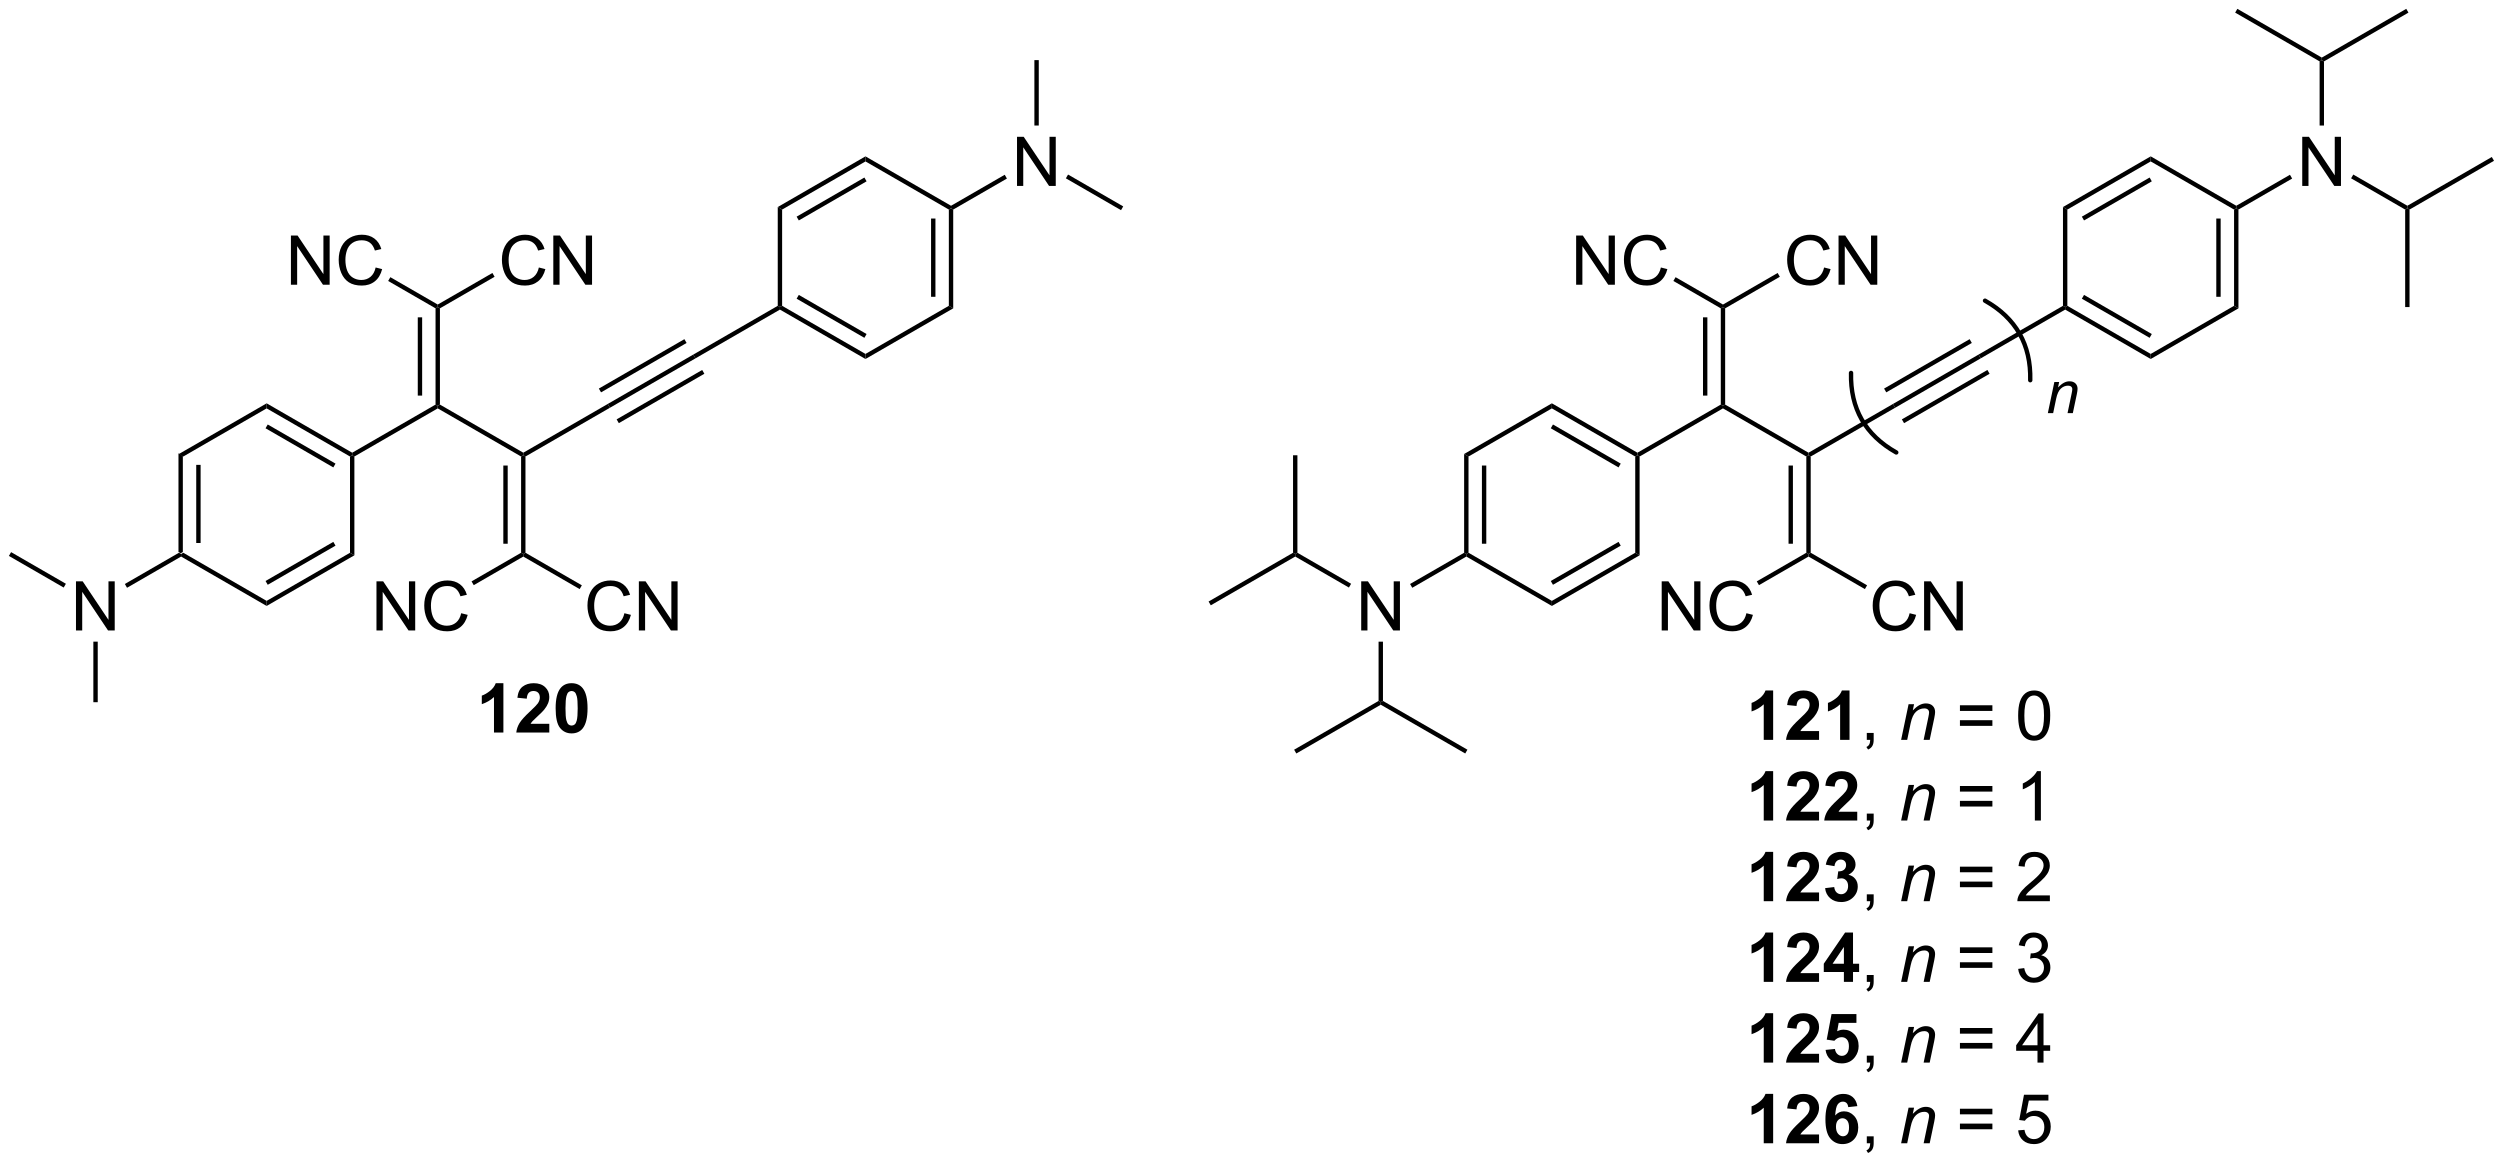 <?xml version="1.0" encoding="UTF-8"?>
<!DOCTYPE svg PUBLIC '-//W3C//DTD SVG 1.0//EN'
          'http://www.w3.org/TR/2001/REC-SVG-20010904/DTD/svg10.dtd'>
<svg stroke-dasharray="none" shape-rendering="auto" xmlns="http://www.w3.org/2000/svg" font-family="'Dialog'" text-rendering="auto" width="90" fill-opacity="1" color-interpolation="auto" color-rendering="auto" preserveAspectRatio="xMidYMid meet" font-size="12px" viewBox="0 0 90 42" fill="black" xmlns:xlink="http://www.w3.org/1999/xlink" stroke="black" image-rendering="auto" stroke-miterlimit="10" stroke-linecap="square" stroke-linejoin="miter" font-style="normal" stroke-width="1" height="42" stroke-dashoffset="0" font-weight="normal" stroke-opacity="1"
><!--Generated by the Batik Graphics2D SVG Generator--><defs id="genericDefs"
  /><g
  ><defs id="defs1"
    ><clipPath clipPathUnits="userSpaceOnUse" id="clipPath1"
      ><path d="M0.633 0.633 L300.439 0.633 L300.439 139.743 L0.633 139.743 L0.633 0.633 Z"
      /></clipPath
      ><clipPath clipPathUnits="userSpaceOnUse" id="clipPath2"
      ><path d="M88.829 79.969 L88.829 215.212 L380.299 215.212 L380.299 79.969 Z"
      /></clipPath
    ></defs
    ><g transform="scale(0.3,0.3) translate(-0.633,-0.633) matrix(1.029,0,0,1.029,-90.736,-81.623)"
    ><path d="M109.607 132.804 L110.117 133.098 L110.117 144.312 L109.862 144.46 L109.607 144.312 ZM111.678 134.147 L111.678 143.264 L112.189 143.264 L112.189 134.147 Z" stroke="none" clip-path="url(#clipPath2)"
    /></g
    ><g transform="matrix(0.309,0,0,0.309,-27.428,-24.693)"
    ><path d="M109.862 144.754 L109.862 144.46 L110.117 144.312 L119.829 149.919 L119.829 150.509 Z" stroke="none" clip-path="url(#clipPath2)"
    /></g
    ><g transform="matrix(0.309,0,0,0.309,-27.428,-24.693)"
    ><path d="M119.829 150.509 L119.829 149.919 L129.541 144.312 L130.051 144.607 ZM119.956 148.043 L127.852 143.485 L127.597 143.043 L119.701 147.601 Z" stroke="none" clip-path="url(#clipPath2)"
    /></g
    ><g transform="matrix(0.309,0,0,0.309,-27.428,-24.693)"
    ><path d="M130.051 144.607 L129.541 144.312 L129.541 133.098 L129.796 132.951 L130.051 133.098 Z" stroke="none" clip-path="url(#clipPath2)"
    /></g
    ><g transform="matrix(0.309,0,0,0.309,-27.428,-24.693)"
    ><path d="M129.796 132.656 L129.796 132.951 L129.541 133.098 L119.829 127.491 L119.829 126.902 ZM127.852 133.926 L119.956 129.368 L119.701 129.81 L127.597 134.368 Z" stroke="none" clip-path="url(#clipPath2)"
    /></g
    ><g transform="matrix(0.309,0,0,0.309,-27.428,-24.693)"
    ><path d="M119.829 126.902 L119.829 127.491 L110.117 133.098 L109.607 132.804 Z" stroke="none" clip-path="url(#clipPath2)"
    /></g
    ><g transform="matrix(0.309,0,0,0.309,-27.428,-24.693)"
    ><path d="M130.051 133.098 L129.796 132.951 L129.796 132.656 L139.507 127.049 L139.762 127.197 L139.762 127.491 Z" stroke="none" clip-path="url(#clipPath2)"
    /></g
    ><g transform="matrix(0.309,0,0,0.309,-27.428,-24.693)"
    ><path d="M139.762 127.491 L139.762 127.197 L140.018 127.049 L149.729 132.656 L149.729 132.951 L149.474 133.098 Z" stroke="none" clip-path="url(#clipPath2)"
    /></g
    ><g transform="matrix(0.309,0,0,0.309,-27.428,-24.693)"
    ><path d="M140.018 127.049 L139.762 127.197 L139.507 127.049 L139.507 115.835 L139.762 115.688 L140.018 115.835 ZM137.946 126.001 L137.946 116.884 L137.436 116.884 L137.436 126.001 Z" stroke="none" clip-path="url(#clipPath2)"
    /></g
    ><g transform="matrix(0.309,0,0,0.309,-27.428,-24.693)"
    ><path d="M149.984 133.098 L149.729 132.951 L149.729 132.656 L159.568 126.976 L159.823 127.418 Z" stroke="none" clip-path="url(#clipPath2)"
    /></g
    ><g transform="matrix(0.309,0,0,0.309,-27.428,-24.693)"
    ><path d="M149.474 133.098 L149.729 132.951 L149.984 133.098 L149.984 144.312 L149.729 144.46 L149.474 144.312 ZM147.403 134.147 L147.403 143.264 L147.913 143.264 L147.913 134.147 Z" stroke="none" clip-path="url(#clipPath2)"
    /></g
    ><g transform="matrix(0.309,0,0,0.309,-27.428,-24.693)"
    ><path d="M161.51 151.356 L162.268 151.546 Q162.031 152.481 161.411 152.974 Q160.792 153.463 159.898 153.463 Q158.971 153.463 158.391 153.085 Q157.812 152.708 157.508 151.994 Q157.206 151.278 157.206 150.458 Q157.206 149.562 157.547 148.898 Q157.891 148.231 158.521 147.885 Q159.151 147.539 159.909 147.539 Q160.768 147.539 161.354 147.976 Q161.94 148.414 162.172 149.208 L161.424 149.382 Q161.227 148.757 160.846 148.474 Q160.469 148.187 159.893 148.187 Q159.234 148.187 158.789 148.505 Q158.346 148.82 158.167 149.354 Q157.987 149.887 157.987 150.453 Q157.987 151.184 158.201 151.729 Q158.414 152.273 158.862 152.544 Q159.312 152.812 159.836 152.812 Q160.471 152.812 160.911 152.445 Q161.354 152.078 161.51 151.356 ZM163.194 153.364 L163.194 147.637 L163.973 147.637 L166.981 152.132 L166.981 147.637 L167.707 147.637 L167.707 153.364 L166.928 153.364 L163.921 148.864 L163.921 153.364 L163.194 153.364 Z" stroke="none" clip-path="url(#clipPath2)"
    /></g
    ><g transform="matrix(0.309,0,0,0.309,-27.428,-24.693)"
    ><path d="M149.729 144.754 L149.729 144.46 L149.984 144.312 L156.552 148.104 L156.297 148.546 Z" stroke="none" clip-path="url(#clipPath2)"
    /></g
    ><g transform="matrix(0.309,0,0,0.309,-27.428,-24.693)"
    ><path d="M132.624 153.364 L132.624 147.637 L133.402 147.637 L136.41 152.132 L136.41 147.637 L137.137 147.637 L137.137 153.364 L136.358 153.364 L133.35 148.864 L133.35 153.364 L132.624 153.364 ZM142.495 151.356 L143.253 151.546 Q143.016 152.481 142.396 152.974 Q141.776 153.463 140.883 153.463 Q139.956 153.463 139.375 153.085 Q138.797 152.708 138.492 151.994 Q138.19 151.278 138.19 150.458 Q138.19 149.562 138.531 148.898 Q138.875 148.231 139.505 147.885 Q140.136 147.539 140.893 147.539 Q141.753 147.539 142.339 147.976 Q142.925 148.414 143.156 149.208 L142.409 149.382 Q142.211 148.757 141.831 148.474 Q141.453 148.187 140.878 148.187 Q140.219 148.187 139.774 148.505 Q139.331 148.82 139.151 149.354 Q138.971 149.887 138.971 150.453 Q138.971 151.184 139.185 151.729 Q139.399 152.273 139.846 152.544 Q140.297 152.812 140.82 152.812 Q141.456 152.812 141.896 152.445 Q142.339 152.078 142.495 151.356 Z" stroke="none" clip-path="url(#clipPath2)"
    /></g
    ><g transform="matrix(0.309,0,0,0.309,-27.428,-24.693)"
    ><path d="M149.474 144.312 L149.729 144.46 L149.729 144.754 L143.957 148.087 L143.702 147.645 Z" stroke="none" clip-path="url(#clipPath2)"
    /></g
    ><g transform="matrix(0.309,0,0,0.309,-27.428,-24.693)"
    ><path d="M97.616 153.364 L97.616 147.637 L98.394 147.637 L101.402 152.132 L101.402 147.637 L102.129 147.637 L102.129 153.364 L101.35 153.364 L98.342 148.864 L98.342 153.364 L97.616 153.364 Z" stroke="none" clip-path="url(#clipPath2)"
    /></g
    ><g transform="matrix(0.309,0,0,0.309,-27.428,-24.693)"
    ><path d="M109.607 144.312 L109.862 144.46 L109.862 144.754 L103.563 148.391 L103.308 147.949 Z" stroke="none" clip-path="url(#clipPath2)"
    /></g
    ><g transform="matrix(0.309,0,0,0.309,-27.428,-24.693)"
    ><path d="M159.823 127.418 L159.568 126.976 L169.535 121.222 L169.79 121.663 ZM158.788 125.624 L168.755 119.869 L168.499 119.427 L158.533 125.182 ZM160.859 129.212 L170.826 123.457 L170.571 123.016 L160.604 128.77 Z" stroke="none" clip-path="url(#clipPath2)"
    /></g
    ><g transform="matrix(0.309,0,0,0.309,-27.428,-24.693)"
    ><path d="M169.79 121.663 L169.535 121.222 L179.375 115.541 L179.63 115.688 L179.63 115.983 Z" stroke="none" clip-path="url(#clipPath2)"
    /></g
    ><g transform="matrix(0.309,0,0,0.309,-27.428,-24.693)"
    ><path d="M179.63 115.983 L179.63 115.688 L179.885 115.541 L189.596 121.148 L189.596 121.737 ZM181.574 114.713 L189.469 119.271 L189.724 118.829 L181.829 114.271 Z" stroke="none" clip-path="url(#clipPath2)"
    /></g
    ><g transform="matrix(0.309,0,0,0.309,-27.428,-24.693)"
    ><path d="M189.596 121.737 L189.596 121.148 L199.308 115.541 L199.818 115.835 Z" stroke="none" clip-path="url(#clipPath2)"
    /></g
    ><g transform="matrix(0.309,0,0,0.309,-27.428,-24.693)"
    ><path d="M199.818 115.835 L199.308 115.541 L199.308 104.327 L199.563 104.179 L199.818 104.327 ZM197.747 114.492 L197.747 105.375 L197.237 105.375 L197.237 114.492 Z" stroke="none" clip-path="url(#clipPath2)"
    /></g
    ><g transform="matrix(0.309,0,0,0.309,-27.428,-24.693)"
    ><path d="M199.563 103.885 L199.563 104.179 L199.308 104.327 L189.596 98.72 L189.596 98.13 Z" stroke="none" clip-path="url(#clipPath2)"
    /></g
    ><g transform="matrix(0.309,0,0,0.309,-27.428,-24.693)"
    ><path d="M189.596 98.13 L189.596 98.72 L179.885 104.327 L179.375 104.032 ZM189.469 100.596 L181.574 105.154 L181.829 105.596 L189.724 101.038 Z" stroke="none" clip-path="url(#clipPath2)"
    /></g
    ><g transform="matrix(0.309,0,0,0.309,-27.428,-24.693)"
    ><path d="M179.375 104.032 L179.885 104.327 L179.885 115.541 L179.63 115.688 L179.375 115.541 Z" stroke="none" clip-path="url(#clipPath2)"
    /></g
    ><g transform="matrix(0.309,0,0,0.309,-27.428,-24.693)"
    ><path d="M207.251 101.575 L207.251 95.849 L208.029 95.849 L211.037 100.343 L211.037 95.849 L211.764 95.849 L211.764 101.575 L210.985 101.575 L207.977 97.075 L207.977 101.575 L207.251 101.575 Z" stroke="none" clip-path="url(#clipPath2)"
    /></g
    ><g transform="matrix(0.309,0,0,0.309,-27.428,-24.693)"
    ><path d="M199.818 104.327 L199.563 104.179 L199.563 103.885 L205.819 100.273 L206.074 100.715 Z" stroke="none" clip-path="url(#clipPath2)"
    /></g
    ><g transform="matrix(0.309,0,0,0.309,-27.428,-24.693)"
    ><path d="M212.943 100.69 L213.198 100.248 L219.624 103.959 L219.369 104.4 Z" stroke="none" clip-path="url(#clipPath2)"
    /></g
    ><g transform="matrix(0.309,0,0,0.309,-27.428,-24.693)"
    ><path d="M209.785 94.537 L209.275 94.537 L209.275 86.916 L209.785 86.916 Z" stroke="none" clip-path="url(#clipPath2)"
    /></g
    ><g transform="matrix(0.309,0,0,0.309,-27.428,-24.693)"
    ><path d="M96.44 147.924 L96.184 148.366 L89.801 144.681 L90.056 144.239 Z" stroke="none" clip-path="url(#clipPath2)"
    /></g
    ><g transform="matrix(0.309,0,0,0.309,-27.428,-24.693)"
    ><path d="M122.657 113.084 L122.657 107.357 L123.436 107.357 L126.443 111.852 L126.443 107.357 L127.17 107.357 L127.17 113.084 L126.391 113.084 L123.383 108.584 L123.383 113.084 L122.657 113.084 ZM132.528 111.076 L133.286 111.266 Q133.049 112.201 132.429 112.693 Q131.809 113.183 130.916 113.183 Q129.989 113.183 129.408 112.805 Q128.83 112.427 128.525 111.714 Q128.223 110.998 128.223 110.177 Q128.223 109.282 128.564 108.618 Q128.908 107.951 129.538 107.605 Q130.169 107.258 130.926 107.258 Q131.786 107.258 132.372 107.696 Q132.958 108.133 133.189 108.927 L132.442 109.102 Q132.244 108.477 131.864 108.193 Q131.486 107.907 130.911 107.907 Q130.252 107.907 129.807 108.224 Q129.364 108.539 129.184 109.073 Q129.005 109.607 129.005 110.172 Q129.005 110.904 129.218 111.448 Q129.432 111.993 129.88 112.263 Q130.33 112.532 130.853 112.532 Q131.489 112.532 131.929 112.164 Q132.372 111.797 132.528 111.076 Z" stroke="none" clip-path="url(#clipPath2)"
    /></g
    ><g transform="matrix(0.309,0,0,0.309,-27.428,-24.693)"
    ><path d="M139.762 115.394 L139.762 115.688 L139.507 115.835 L133.986 112.648 L134.241 112.206 Z" stroke="none" clip-path="url(#clipPath2)"
    /></g
    ><g transform="matrix(0.309,0,0,0.309,-27.428,-24.693)"
    ><path d="M151.544 111.076 L152.301 111.266 Q152.065 112.201 151.445 112.693 Q150.825 113.183 149.932 113.183 Q149.005 113.183 148.424 112.805 Q147.846 112.427 147.541 111.714 Q147.239 110.998 147.239 110.177 Q147.239 109.282 147.58 108.618 Q147.924 107.951 148.554 107.605 Q149.184 107.258 149.942 107.258 Q150.801 107.258 151.387 107.696 Q151.973 108.133 152.205 108.927 L151.458 109.102 Q151.26 108.477 150.88 108.193 Q150.502 107.907 149.926 107.907 Q149.268 107.907 148.822 108.224 Q148.38 108.539 148.2 109.073 Q148.02 109.607 148.02 110.172 Q148.02 110.904 148.234 111.448 Q148.447 111.993 148.895 112.263 Q149.346 112.532 149.869 112.532 Q150.505 112.532 150.945 112.164 Q151.387 111.797 151.544 111.076 ZM153.227 113.084 L153.227 107.357 L154.006 107.357 L157.014 111.852 L157.014 107.357 L157.74 107.357 L157.74 113.084 L156.962 113.084 L153.954 108.584 L153.954 113.084 L153.227 113.084 Z" stroke="none" clip-path="url(#clipPath2)"
    /></g
    ><g transform="matrix(0.309,0,0,0.309,-27.428,-24.693)"
    ><path d="M140.018 115.835 L139.762 115.688 L139.762 115.394 L146.132 111.716 L146.387 112.158 Z" stroke="none" clip-path="url(#clipPath2)"
    /></g
    ><g transform="matrix(0.309,0,0,0.309,-27.428,-24.693)"
    ><path d="M99.64 154.668 L100.15 154.668 L100.15 161.723 L99.64 161.723 Z" stroke="none" clip-path="url(#clipPath2)"
    /></g
    ><g transform="matrix(0.309,0,0,0.309,-27.428,-24.693)"
    ><path d="M259.342 132.804 L259.853 133.098 L259.853 144.312 L259.597 144.46 L259.342 144.312 ZM261.414 134.147 L261.414 143.264 L261.924 143.264 L261.924 134.147 Z" stroke="none" clip-path="url(#clipPath2)"
    /></g
    ><g transform="matrix(0.309,0,0,0.309,-27.428,-24.693)"
    ><path d="M259.597 144.754 L259.597 144.46 L259.853 144.312 L269.564 149.919 L269.564 150.509 Z" stroke="none" clip-path="url(#clipPath2)"
    /></g
    ><g transform="matrix(0.309,0,0,0.309,-27.428,-24.693)"
    ><path d="M269.564 150.509 L269.564 149.919 L279.276 144.312 L279.786 144.607 ZM269.692 148.043 L277.587 143.485 L277.332 143.043 L269.437 147.601 Z" stroke="none" clip-path="url(#clipPath2)"
    /></g
    ><g transform="matrix(0.309,0,0,0.309,-27.428,-24.693)"
    ><path d="M279.786 144.607 L279.276 144.312 L279.276 133.098 L279.531 132.951 L279.786 133.098 Z" stroke="none" clip-path="url(#clipPath2)"
    /></g
    ><g transform="matrix(0.309,0,0,0.309,-27.428,-24.693)"
    ><path d="M279.531 132.656 L279.531 132.951 L279.276 133.098 L269.564 127.491 L269.564 126.902 ZM277.587 133.926 L269.692 129.368 L269.437 129.81 L277.332 134.368 Z" stroke="none" clip-path="url(#clipPath2)"
    /></g
    ><g transform="matrix(0.309,0,0,0.309,-27.428,-24.693)"
    ><path d="M269.564 126.902 L269.564 127.491 L259.853 133.098 L259.342 132.804 Z" stroke="none" clip-path="url(#clipPath2)"
    /></g
    ><g transform="matrix(0.309,0,0,0.309,-27.428,-24.693)"
    ><path d="M279.786 133.098 L279.531 132.951 L279.531 132.656 L289.243 127.049 L289.498 127.197 L289.498 127.491 Z" stroke="none" clip-path="url(#clipPath2)"
    /></g
    ><g transform="matrix(0.309,0,0,0.309,-27.428,-24.693)"
    ><path d="M289.498 127.491 L289.498 127.197 L289.753 127.049 L299.465 132.656 L299.465 132.951 L299.209 133.098 Z" stroke="none" clip-path="url(#clipPath2)"
    /></g
    ><g transform="matrix(0.309,0,0,0.309,-27.428,-24.693)"
    ><path d="M289.753 127.049 L289.498 127.197 L289.243 127.049 L289.243 115.835 L289.498 115.688 L289.753 115.835 ZM287.681 126.001 L287.681 116.884 L287.171 116.884 L287.171 126.001 Z" stroke="none" clip-path="url(#clipPath2)"
    /></g
    ><g transform="matrix(0.309,0,0,0.309,-27.428,-24.693)"
    ><path d="M299.72 133.098 L299.465 132.951 L299.465 132.656 L309.304 126.976 L309.559 127.418 Z" stroke="none" clip-path="url(#clipPath2)"
    /></g
    ><g transform="matrix(0.309,0,0,0.309,-27.428,-24.693)"
    ><path d="M299.209 133.098 L299.465 132.951 L299.72 133.098 L299.72 144.312 L299.465 144.46 L299.209 144.312 ZM297.138 134.147 L297.138 143.264 L297.648 143.264 L297.648 134.147 Z" stroke="none" clip-path="url(#clipPath2)"
    /></g
    ><g transform="matrix(0.309,0,0,0.309,-27.428,-24.693)"
    ><path d="M311.246 151.356 L312.004 151.546 Q311.767 152.481 311.147 152.974 Q310.527 153.463 309.634 153.463 Q308.707 153.463 308.126 153.085 Q307.548 152.708 307.243 151.994 Q306.941 151.278 306.941 150.458 Q306.941 149.562 307.282 148.898 Q307.626 148.231 308.256 147.885 Q308.886 147.539 309.644 147.539 Q310.504 147.539 311.09 147.976 Q311.675 148.414 311.907 149.208 L311.16 149.382 Q310.962 148.757 310.582 148.474 Q310.204 148.187 309.629 148.187 Q308.97 148.187 308.524 148.505 Q308.082 148.82 307.902 149.354 Q307.722 149.887 307.722 150.453 Q307.722 151.184 307.936 151.729 Q308.149 152.273 308.597 152.544 Q309.048 152.812 309.571 152.812 Q310.207 152.812 310.647 152.445 Q311.09 152.078 311.246 151.356 ZM312.929 153.364 L312.929 147.637 L313.708 147.637 L316.716 152.132 L316.716 147.637 L317.442 147.637 L317.442 153.364 L316.664 153.364 L313.656 148.864 L313.656 153.364 L312.929 153.364 Z" stroke="none" clip-path="url(#clipPath2)"
    /></g
    ><g transform="matrix(0.309,0,0,0.309,-27.428,-24.693)"
    ><path d="M299.465 144.754 L299.465 144.46 L299.72 144.312 L306.288 148.104 L306.032 148.546 Z" stroke="none" clip-path="url(#clipPath2)"
    /></g
    ><g transform="matrix(0.309,0,0,0.309,-27.428,-24.693)"
    ><path d="M282.359 153.364 L282.359 147.637 L283.138 147.637 L286.146 152.132 L286.146 147.637 L286.872 147.637 L286.872 153.364 L286.094 153.364 L283.086 148.864 L283.086 153.364 L282.359 153.364 ZM292.23 151.356 L292.988 151.546 Q292.751 152.481 292.131 152.974 Q291.512 153.463 290.618 153.463 Q289.691 153.463 289.111 153.085 Q288.532 152.708 288.228 151.994 Q287.926 151.278 287.926 150.458 Q287.926 149.562 288.267 148.898 Q288.611 148.231 289.241 147.885 Q289.871 147.539 290.629 147.539 Q291.488 147.539 292.074 147.976 Q292.66 148.414 292.892 149.208 L292.144 149.382 Q291.946 148.757 291.566 148.474 Q291.189 148.187 290.613 148.187 Q289.954 148.187 289.509 148.505 Q289.066 148.82 288.887 149.354 Q288.707 149.887 288.707 150.453 Q288.707 151.184 288.92 151.729 Q289.134 152.273 289.582 152.544 Q290.032 152.812 290.556 152.812 Q291.191 152.812 291.631 152.445 Q292.074 152.078 292.23 151.356 Z" stroke="none" clip-path="url(#clipPath2)"
    /></g
    ><g transform="matrix(0.309,0,0,0.309,-27.428,-24.693)"
    ><path d="M299.209 144.312 L299.465 144.46 L299.465 144.754 L293.692 148.087 L293.437 147.645 Z" stroke="none" clip-path="url(#clipPath2)"
    /></g
    ><g transform="matrix(0.309,0,0,0.309,-27.428,-24.693)"
    ><path d="M247.351 153.364 L247.351 147.637 L248.13 147.637 L251.138 152.132 L251.138 147.637 L251.864 147.637 L251.864 153.364 L251.086 153.364 L248.078 148.864 L248.078 153.364 L247.351 153.364 Z" stroke="none" clip-path="url(#clipPath2)"
    /></g
    ><g transform="matrix(0.309,0,0,0.309,-27.428,-24.693)"
    ><path d="M259.342 144.312 L259.597 144.46 L259.597 144.754 L253.298 148.391 L253.043 147.949 Z" stroke="none" clip-path="url(#clipPath2)"
    /></g
    ><g transform="matrix(0.309,0,0,0.309,-27.428,-24.693)"
    ><path d="M309.559 127.418 L309.304 126.976 L319.271 121.222 L319.526 121.663 ZM308.523 125.624 L318.49 119.869 L318.235 119.427 L308.268 125.182 ZM310.595 129.212 L320.562 123.457 L320.306 123.016 L310.34 128.77 Z" stroke="none" clip-path="url(#clipPath2)"
    /></g
    ><g transform="matrix(0.309,0,0,0.309,-27.428,-24.693)"
    ><path d="M319.526 121.663 L319.271 121.222 L329.11 115.541 L329.365 115.688 L329.365 115.983 Z" stroke="none" clip-path="url(#clipPath2)"
    /></g
    ><g transform="matrix(0.309,0,0,0.309,-27.428,-24.693)"
    ><path d="M329.365 115.983 L329.365 115.688 L329.62 115.541 L339.332 121.148 L339.332 121.737 ZM331.309 114.713 L339.204 119.271 L339.459 118.829 L331.564 114.271 Z" stroke="none" clip-path="url(#clipPath2)"
    /></g
    ><g transform="matrix(0.309,0,0,0.309,-27.428,-24.693)"
    ><path d="M339.332 121.737 L339.332 121.148 L349.043 115.541 L349.554 115.835 Z" stroke="none" clip-path="url(#clipPath2)"
    /></g
    ><g transform="matrix(0.309,0,0,0.309,-27.428,-24.693)"
    ><path d="M349.554 115.835 L349.043 115.541 L349.043 104.327 L349.299 104.179 L349.554 104.327 ZM347.482 114.492 L347.482 105.375 L346.972 105.375 L346.972 114.492 Z" stroke="none" clip-path="url(#clipPath2)"
    /></g
    ><g transform="matrix(0.309,0,0,0.309,-27.428,-24.693)"
    ><path d="M349.299 103.885 L349.299 104.179 L349.043 104.327 L339.332 98.72 L339.332 98.13 Z" stroke="none" clip-path="url(#clipPath2)"
    /></g
    ><g transform="matrix(0.309,0,0,0.309,-27.428,-24.693)"
    ><path d="M339.332 98.13 L339.332 98.72 L329.62 104.327 L329.11 104.032 ZM339.204 100.596 L331.309 105.154 L331.564 105.596 L339.459 101.038 Z" stroke="none" clip-path="url(#clipPath2)"
    /></g
    ><g transform="matrix(0.309,0,0,0.309,-27.428,-24.693)"
    ><path d="M329.11 104.032 L329.62 104.327 L329.62 115.541 L329.365 115.688 L329.11 115.541 Z" stroke="none" clip-path="url(#clipPath2)"
    /></g
    ><g transform="matrix(0.309,0,0,0.309,-27.428,-24.693)"
    ><path d="M356.986 101.575 L356.986 95.849 L357.765 95.849 L360.773 100.343 L360.773 95.849 L361.499 95.849 L361.499 101.575 L360.721 101.575 L357.713 97.075 L357.713 101.575 L356.986 101.575 Z" stroke="none" clip-path="url(#clipPath2)"
    /></g
    ><g transform="matrix(0.309,0,0,0.309,-27.428,-24.693)"
    ><path d="M349.554 104.327 L349.299 104.179 L349.299 103.885 L355.555 100.273 L355.81 100.715 Z" stroke="none" clip-path="url(#clipPath2)"
    /></g
    ><g transform="matrix(0.309,0,0,0.309,-27.428,-24.693)"
    ><path d="M362.678 100.69 L362.933 100.248 L369.232 103.885 L369.232 104.179 L368.977 104.327 Z" stroke="none" clip-path="url(#clipPath2)"
    /></g
    ><g transform="matrix(0.309,0,0,0.309,-27.428,-24.693)"
    ><path d="M359.52 94.537 L359.01 94.537 L359.01 87.064 L359.265 86.916 L359.52 87.064 Z" stroke="none" clip-path="url(#clipPath2)"
    /></g
    ><g transform="matrix(0.309,0,0,0.309,-27.428,-24.693)"
    ><path d="M246.175 147.924 L245.92 148.366 L239.664 144.754 L239.664 144.46 L239.919 144.312 Z" stroke="none" clip-path="url(#clipPath2)"
    /></g
    ><g transform="matrix(0.309,0,0,0.309,-27.428,-24.693)"
    ><path d="M272.392 113.084 L272.392 107.357 L273.171 107.357 L276.179 111.852 L276.179 107.357 L276.905 107.357 L276.905 113.084 L276.127 113.084 L273.119 108.584 L273.119 113.084 L272.392 113.084 ZM282.264 111.076 L283.021 111.266 Q282.784 112.201 282.164 112.693 Q281.545 113.183 280.651 113.183 Q279.724 113.183 279.144 112.805 Q278.566 112.427 278.261 111.714 Q277.959 110.998 277.959 110.177 Q277.959 109.282 278.3 108.618 Q278.644 107.951 279.274 107.605 Q279.904 107.258 280.662 107.258 Q281.521 107.258 282.107 107.696 Q282.693 108.133 282.925 108.927 L282.178 109.102 Q281.98 108.477 281.599 108.193 Q281.222 107.907 280.646 107.907 Q279.987 107.907 279.542 108.224 Q279.099 108.539 278.92 109.073 Q278.74 109.607 278.74 110.172 Q278.74 110.904 278.954 111.448 Q279.167 111.993 279.615 112.263 Q280.066 112.532 280.589 112.532 Q281.224 112.532 281.664 112.164 Q282.107 111.797 282.264 111.076 Z" stroke="none" clip-path="url(#clipPath2)"
    /></g
    ><g transform="matrix(0.309,0,0,0.309,-27.428,-24.693)"
    ><path d="M289.498 115.394 L289.498 115.688 L289.243 115.835 L283.721 112.648 L283.977 112.206 Z" stroke="none" clip-path="url(#clipPath2)"
    /></g
    ><g transform="matrix(0.309,0,0,0.309,-27.428,-24.693)"
    ><path d="M301.279 111.076 L302.037 111.266 Q301.8 112.201 301.18 112.693 Q300.56 113.183 299.667 113.183 Q298.74 113.183 298.159 112.805 Q297.581 112.427 297.276 111.714 Q296.974 110.998 296.974 110.177 Q296.974 109.282 297.315 108.618 Q297.659 107.951 298.289 107.605 Q298.92 107.258 299.678 107.258 Q300.537 107.258 301.123 107.696 Q301.709 108.133 301.94 108.927 L301.193 109.102 Q300.995 108.477 300.615 108.193 Q300.237 107.907 299.662 107.907 Q299.003 107.907 298.558 108.224 Q298.115 108.539 297.935 109.073 Q297.756 109.607 297.756 110.172 Q297.756 110.904 297.969 111.448 Q298.183 111.993 298.631 112.263 Q299.081 112.532 299.605 112.532 Q300.24 112.532 300.68 112.164 Q301.123 111.797 301.279 111.076 ZM302.963 113.084 L302.963 107.357 L303.741 107.357 L306.749 111.852 L306.749 107.357 L307.476 107.357 L307.476 113.084 L306.697 113.084 L303.689 108.584 L303.689 113.084 L302.963 113.084 Z" stroke="none" clip-path="url(#clipPath2)"
    /></g
    ><g transform="matrix(0.309,0,0,0.309,-27.428,-24.693)"
    ><path d="M289.753 115.835 L289.498 115.688 L289.498 115.394 L295.868 111.716 L296.123 112.158 Z" stroke="none" clip-path="url(#clipPath2)"
    /></g
    ><g transform="matrix(0.309,0,0,0.309,-27.428,-24.693)"
    ><path d="M249.375 154.668 L249.886 154.668 L249.886 161.575 L249.631 161.723 L249.375 161.575 Z" stroke="none" clip-path="url(#clipPath2)"
    /></g
    ><g transform="matrix(0.309,0,0,0.309,-27.428,-24.693)"
    ><path d="M369.487 104.327 L369.232 104.179 L369.232 103.885 L379.071 98.204 L379.327 98.646 Z" stroke="none" clip-path="url(#clipPath2)"
    /></g
    ><g transform="matrix(0.309,0,0,0.309,-27.428,-24.693)"
    ><path d="M368.977 104.327 L369.232 104.179 L369.487 104.327 L369.487 115.688 L368.977 115.688 Z" stroke="none" clip-path="url(#clipPath2)"
    /></g
    ><g transform="matrix(0.309,0,0,0.309,-27.428,-24.693)"
    ><path d="M359.265 86.622 L359.265 86.916 L359.01 87.064 L349.171 81.383 L349.426 80.941 Z" stroke="none" clip-path="url(#clipPath2)"
    /></g
    ><g transform="matrix(0.309,0,0,0.309,-27.428,-24.693)"
    ><path d="M359.52 87.064 L359.265 86.916 L359.265 86.622 L369.105 80.941 L369.36 81.383 Z" stroke="none" clip-path="url(#clipPath2)"
    /></g
    ><g transform="matrix(0.309,0,0,0.309,-27.428,-24.693)"
    ><path d="M239.409 144.312 L239.664 144.46 L239.664 144.754 L229.825 150.435 L229.57 149.993 Z" stroke="none" clip-path="url(#clipPath2)"
    /></g
    ><g transform="matrix(0.309,0,0,0.309,-27.428,-24.693)"
    ><path d="M239.919 144.312 L239.664 144.46 L239.409 144.312 L239.409 132.951 L239.919 132.951 Z" stroke="none" clip-path="url(#clipPath2)"
    /></g
    ><g transform="matrix(0.309,0,0,0.309,-27.428,-24.693)"
    ><path d="M249.631 162.017 L249.631 161.723 L249.886 161.575 L259.725 167.256 L259.47 167.698 Z" stroke="none" clip-path="url(#clipPath2)"
    /></g
    ><g transform="matrix(0.309,0,0,0.309,-27.428,-24.693)"
    ><path d="M249.375 161.575 L249.631 161.723 L249.631 162.017 L239.791 167.698 L239.536 167.256 Z" stroke="none" clip-path="url(#clipPath2)"
    /></g
    ><g stroke-width="0.51" transform="matrix(0.309,0,0,0.309,-27.428,-24.693)" stroke-linejoin="round" stroke-linecap="round"
    ><path fill="none" d="M325.297 124.208 Q325.441 117.995 320.028 114.944" clip-path="url(#clipPath2)"
    /></g
    ><g stroke-width="0.51" transform="matrix(0.309,0,0,0.309,-27.428,-24.693)" stroke-linejoin="round" stroke-linecap="round"
    ><path fill="none" d="M304.419 123.362 Q304.274 129.575 309.688 132.626" clip-path="url(#clipPath2)"
    /></g
    ><g transform="matrix(0.309,0,0,0.309,-27.428,-24.693)"
    ><path d="M327.346 128.048 L328.105 124.418 L328.666 124.418 L328.533 125.049 Q328.898 124.678 329.215 124.507 Q329.534 124.336 329.866 124.336 Q330.306 124.336 330.557 124.575 Q330.81 124.815 330.81 125.213 Q330.81 125.416 330.721 125.849 L330.258 128.048 L329.641 128.048 L330.122 125.747 Q330.195 125.412 330.195 125.252 Q330.195 125.07 330.069 124.958 Q329.944 124.844 329.709 124.844 Q329.233 124.844 328.861 125.186 Q328.492 125.528 328.317 126.36 L327.966 128.048 L327.346 128.048 Z" stroke="none" clip-path="url(#clipPath2)"
    /></g
    ><g transform="matrix(0.309,0,0,0.309,-27.428,-24.693)"
    ><path d="M147.411 165.258 L146.315 165.258 L146.315 161.12 Q145.714 161.682 144.896 161.953 L144.896 160.956 Q145.326 160.815 145.828 160.424 Q146.333 160.031 146.521 159.508 L147.411 159.508 L147.411 165.258 ZM152.759 164.237 L152.759 165.258 L148.913 165.258 Q148.975 164.68 149.288 164.161 Q149.6 163.643 150.522 162.789 Q151.264 162.096 151.431 161.851 Q151.658 161.51 151.658 161.18 Q151.658 160.812 151.46 160.614 Q151.264 160.417 150.916 160.417 Q150.572 160.417 150.369 160.625 Q150.166 160.831 150.134 161.312 L149.041 161.203 Q149.139 160.297 149.655 159.904 Q150.171 159.508 150.944 159.508 Q151.791 159.508 152.275 159.966 Q152.759 160.422 152.759 161.101 Q152.759 161.487 152.621 161.838 Q152.483 162.187 152.181 162.57 Q151.983 162.823 151.462 163.299 Q150.944 163.776 150.804 163.932 Q150.666 164.088 150.579 164.237 L152.759 164.237 ZM155.357 159.508 Q156.19 159.508 156.659 160.101 Q157.216 160.805 157.216 162.432 Q157.216 164.057 156.654 164.768 Q156.19 165.357 155.357 165.357 Q154.521 165.357 154.008 164.713 Q153.498 164.07 153.498 162.422 Q153.498 160.805 154.06 160.094 Q154.526 159.508 155.357 159.508 ZM155.357 160.417 Q155.159 160.417 155.003 160.544 Q154.846 160.672 154.761 161 Q154.646 161.424 154.646 162.432 Q154.646 163.44 154.748 163.818 Q154.849 164.195 155.003 164.32 Q155.159 164.445 155.357 164.445 Q155.557 164.445 155.714 164.318 Q155.87 164.19 155.956 163.862 Q156.068 163.44 156.068 162.432 Q156.068 161.424 155.966 161.049 Q155.865 160.672 155.711 160.544 Q155.557 160.417 155.357 160.417 Z" stroke="none" clip-path="url(#clipPath2)"
    /></g
    ><g transform="matrix(0.309,0,0,0.309,-27.428,-24.693)"
    ><path d="M295.344 166.107 L294.248 166.107 L294.248 161.969 Q293.646 162.531 292.829 162.802 L292.829 161.804 Q293.258 161.664 293.761 161.273 Q294.266 160.88 294.454 160.357 L295.344 160.357 L295.344 166.107 ZM300.692 165.086 L300.692 166.107 L296.846 166.107 Q296.908 165.528 297.221 165.01 Q297.533 164.492 298.455 163.638 Q299.197 162.945 299.364 162.7 Q299.59 162.359 299.59 162.028 Q299.59 161.661 299.392 161.463 Q299.197 161.265 298.848 161.265 Q298.504 161.265 298.301 161.474 Q298.098 161.679 298.067 162.161 L296.973 162.052 Q297.072 161.146 297.588 160.752 Q298.103 160.357 298.877 160.357 Q299.723 160.357 300.207 160.815 Q300.692 161.271 300.692 161.95 Q300.692 162.336 300.554 162.687 Q300.416 163.036 300.114 163.419 Q299.916 163.672 299.395 164.148 Q298.877 164.625 298.736 164.781 Q298.598 164.937 298.512 165.086 L300.692 165.086 ZM304.243 166.107 L303.146 166.107 L303.146 161.969 Q302.545 162.531 301.727 162.802 L301.727 161.804 Q302.157 161.664 302.659 161.273 Q303.164 160.88 303.352 160.357 L304.243 160.357 L304.243 166.107 Z" stroke="none" clip-path="url(#clipPath2)"
    /></g
    ><g transform="matrix(0.309,0,0,0.309,-27.428,-24.693)"
    ><path d="M306.254 166.107 L306.254 165.304 L307.056 165.304 L307.056 166.107 Q307.056 166.549 306.9 166.82 Q306.744 167.091 306.403 167.239 L306.207 166.94 Q306.431 166.841 306.536 166.651 Q306.642 166.463 306.653 166.107 L306.254 166.107 Z" stroke="none" clip-path="url(#clipPath2)"
    /></g
    ><g transform="matrix(0.309,0,0,0.309,-27.428,-24.693)"
    ><path d="M310.254 166.107 L311.122 161.958 L311.762 161.958 L311.611 162.679 Q312.028 162.255 312.39 162.06 Q312.754 161.864 313.135 161.864 Q313.637 161.864 313.924 162.138 Q314.213 162.411 314.213 162.867 Q314.213 163.099 314.111 163.594 L313.582 166.107 L312.877 166.107 L313.426 163.476 Q313.51 163.094 313.51 162.911 Q313.51 162.703 313.366 162.575 Q313.223 162.445 312.955 162.445 Q312.411 162.445 311.986 162.836 Q311.564 163.226 311.364 164.177 L310.963 166.107 L310.254 166.107 Z" stroke="none" clip-path="url(#clipPath2)"
    /></g
    ><g transform="matrix(0.309,0,0,0.309,-27.428,-24.693)"
    ><path d="M320.887 162.739 L317.106 162.739 L317.106 162.083 L320.887 162.083 L320.887 162.739 ZM320.887 164.476 L317.106 164.476 L317.106 163.82 L320.887 163.82 L320.887 164.476 ZM323.888 163.281 Q323.888 162.265 324.097 161.648 Q324.305 161.028 324.717 160.692 Q325.131 160.357 325.756 160.357 Q326.217 160.357 326.563 160.541 Q326.912 160.726 327.138 161.078 Q327.365 161.427 327.493 161.929 Q327.623 162.429 327.623 163.281 Q327.623 164.289 327.414 164.909 Q327.209 165.528 326.795 165.867 Q326.383 166.206 325.756 166.206 Q324.928 166.206 324.454 165.609 Q323.888 164.896 323.888 163.281 ZM324.61 163.281 Q324.61 164.692 324.94 165.159 Q325.271 165.625 325.756 165.625 Q326.24 165.625 326.568 165.156 Q326.899 164.687 326.899 163.281 Q326.899 161.867 326.568 161.403 Q326.24 160.937 325.748 160.937 Q325.263 160.937 324.974 161.349 Q324.61 161.872 324.61 163.281 Z" stroke="none" clip-path="url(#clipPath2)"
    /></g
    ><g transform="matrix(0.309,0,0,0.309,-27.428,-24.693)"
    ><path d="M295.344 175.506 L294.248 175.506 L294.248 171.369 Q293.646 171.931 292.829 172.202 L292.829 171.204 Q293.258 171.064 293.761 170.673 Q294.266 170.28 294.454 169.756 L295.344 169.756 L295.344 175.506 ZM300.692 174.486 L300.692 175.506 L296.846 175.506 Q296.908 174.928 297.221 174.41 Q297.533 173.892 298.455 173.038 Q299.197 172.345 299.364 172.1 Q299.59 171.759 299.59 171.428 Q299.59 171.061 299.392 170.863 Q299.197 170.665 298.848 170.665 Q298.504 170.665 298.301 170.874 Q298.098 171.079 298.067 171.561 L296.973 171.452 Q297.072 170.546 297.588 170.152 Q298.103 169.756 298.877 169.756 Q299.723 169.756 300.207 170.215 Q300.692 170.671 300.692 171.35 Q300.692 171.736 300.554 172.087 Q300.416 172.436 300.114 172.819 Q299.916 173.072 299.395 173.548 Q298.877 174.025 298.736 174.181 Q298.598 174.337 298.512 174.486 L300.692 174.486 ZM305.141 174.486 L305.141 175.506 L301.295 175.506 Q301.357 174.928 301.67 174.41 Q301.982 173.892 302.904 173.038 Q303.646 172.345 303.813 172.1 Q304.039 171.759 304.039 171.428 Q304.039 171.061 303.842 170.863 Q303.646 170.665 303.297 170.665 Q302.954 170.665 302.75 170.874 Q302.547 171.079 302.516 171.561 L301.422 171.452 Q301.521 170.546 302.037 170.152 Q302.553 169.756 303.326 169.756 Q304.172 169.756 304.657 170.215 Q305.141 170.671 305.141 171.35 Q305.141 171.736 305.003 172.087 Q304.865 172.436 304.563 172.819 Q304.365 173.072 303.844 173.548 Q303.326 174.025 303.185 174.181 Q303.047 174.337 302.961 174.486 L305.141 174.486 Z" stroke="none" clip-path="url(#clipPath2)"
    /></g
    ><g transform="matrix(0.309,0,0,0.309,-27.428,-24.693)"
    ><path d="M306.254 175.506 L306.254 174.704 L307.056 174.704 L307.056 175.506 Q307.056 175.949 306.9 176.22 Q306.744 176.491 306.403 176.639 L306.207 176.34 Q306.431 176.241 306.536 176.051 Q306.642 175.863 306.653 175.506 L306.254 175.506 Z" stroke="none" clip-path="url(#clipPath2)"
    /></g
    ><g transform="matrix(0.309,0,0,0.309,-27.428,-24.693)"
    ><path d="M310.254 175.506 L311.122 171.358 L311.762 171.358 L311.611 172.079 Q312.028 171.655 312.39 171.46 Q312.754 171.264 313.135 171.264 Q313.637 171.264 313.924 171.538 Q314.213 171.811 314.213 172.267 Q314.213 172.499 314.111 172.994 L313.582 175.506 L312.877 175.506 L313.426 172.876 Q313.51 172.494 313.51 172.311 Q313.51 172.103 313.366 171.975 Q313.223 171.845 312.955 171.845 Q312.411 171.845 311.986 172.236 Q311.564 172.626 311.364 173.577 L310.963 175.506 L310.254 175.506 Z" stroke="none" clip-path="url(#clipPath2)"
    /></g
    ><g transform="matrix(0.309,0,0,0.309,-27.428,-24.693)"
    ><path d="M320.887 172.139 L317.106 172.139 L317.106 171.483 L320.887 171.483 L320.887 172.139 ZM320.887 173.876 L317.106 173.876 L317.106 173.22 L320.887 173.22 L320.887 173.876 ZM326.537 175.506 L325.834 175.506 L325.834 171.025 Q325.579 171.267 325.167 171.509 Q324.756 171.751 324.428 171.874 L324.428 171.194 Q325.016 170.915 325.456 170.522 Q325.899 170.126 326.084 169.756 L326.537 169.756 L326.537 175.506 Z" stroke="none" clip-path="url(#clipPath2)"
    /></g
    ><g transform="matrix(0.309,0,0,0.309,-27.428,-24.693)"
    ><path d="M295.344 184.906 L294.248 184.906 L294.248 180.768 Q293.646 181.331 292.829 181.602 L292.829 180.604 Q293.258 180.464 293.761 180.073 Q294.266 179.68 294.454 179.156 L295.344 179.156 L295.344 184.906 ZM300.692 183.886 L300.692 184.906 L296.846 184.906 Q296.908 184.328 297.221 183.81 Q297.533 183.292 298.455 182.438 Q299.197 181.745 299.364 181.5 Q299.59 181.159 299.59 180.828 Q299.59 180.461 299.392 180.263 Q299.197 180.065 298.848 180.065 Q298.504 180.065 298.301 180.274 Q298.098 180.479 298.067 180.961 L296.973 180.852 Q297.072 179.946 297.588 179.552 Q298.103 179.156 298.877 179.156 Q299.723 179.156 300.207 179.615 Q300.692 180.071 300.692 180.75 Q300.692 181.136 300.554 181.487 Q300.416 181.836 300.114 182.219 Q299.916 182.472 299.395 182.948 Q298.877 183.425 298.736 183.581 Q298.598 183.737 298.512 183.886 L300.692 183.886 ZM301.396 183.386 L302.459 183.258 Q302.508 183.664 302.73 183.88 Q302.954 184.094 303.271 184.094 Q303.61 184.094 303.842 183.836 Q304.076 183.578 304.076 183.141 Q304.076 182.727 303.852 182.485 Q303.631 182.242 303.31 182.242 Q303.099 182.242 302.805 182.323 L302.928 181.43 Q303.373 181.44 303.607 181.237 Q303.842 181.031 303.842 180.69 Q303.842 180.401 303.67 180.229 Q303.498 180.058 303.211 180.058 Q302.93 180.058 302.73 180.253 Q302.532 180.448 302.49 180.823 L301.477 180.651 Q301.584 180.133 301.795 179.823 Q302.008 179.511 302.388 179.334 Q302.771 179.156 303.243 179.156 Q304.053 179.156 304.539 179.672 Q304.943 180.094 304.943 180.625 Q304.943 181.378 304.118 181.828 Q304.61 181.933 304.904 182.3 Q305.201 182.667 305.201 183.188 Q305.201 183.94 304.649 184.474 Q304.099 185.005 303.279 185.005 Q302.5 185.005 301.987 184.558 Q301.477 184.11 301.396 183.386 Z" stroke="none" clip-path="url(#clipPath2)"
    /></g
    ><g transform="matrix(0.309,0,0,0.309,-27.428,-24.693)"
    ><path d="M306.254 184.906 L306.254 184.104 L307.056 184.104 L307.056 184.906 Q307.056 185.349 306.9 185.62 Q306.744 185.891 306.403 186.039 L306.207 185.74 Q306.431 185.641 306.536 185.451 Q306.642 185.263 306.653 184.906 L306.254 184.906 Z" stroke="none" clip-path="url(#clipPath2)"
    /></g
    ><g transform="matrix(0.309,0,0,0.309,-27.428,-24.693)"
    ><path d="M310.254 184.906 L311.122 180.758 L311.762 180.758 L311.611 181.479 Q312.028 181.055 312.39 180.86 Q312.754 180.664 313.135 180.664 Q313.637 180.664 313.924 180.938 Q314.213 181.211 314.213 181.667 Q314.213 181.899 314.111 182.393 L313.582 184.906 L312.877 184.906 L313.426 182.276 Q313.51 181.893 313.51 181.711 Q313.51 181.503 313.366 181.375 Q313.223 181.245 312.955 181.245 Q312.411 181.245 311.986 181.636 Q311.564 182.026 311.364 182.977 L310.963 184.906 L310.254 184.906 Z" stroke="none" clip-path="url(#clipPath2)"
    /></g
    ><g transform="matrix(0.309,0,0,0.309,-27.428,-24.693)"
    ><path d="M320.887 181.539 L317.106 181.539 L317.106 180.883 L320.887 180.883 L320.887 181.539 ZM320.887 183.276 L317.106 183.276 L317.106 182.62 L320.887 182.62 L320.887 183.276 ZM327.584 184.229 L327.584 184.906 L323.797 184.906 Q323.789 184.651 323.881 184.417 Q324.024 184.031 324.342 183.656 Q324.662 183.281 325.263 182.789 Q326.196 182.024 326.524 181.576 Q326.852 181.128 326.852 180.729 Q326.852 180.313 326.553 180.026 Q326.256 179.737 325.774 179.737 Q325.266 179.737 324.961 180.042 Q324.657 180.347 324.654 180.886 L323.93 180.813 Q324.006 180.003 324.49 179.581 Q324.974 179.156 325.789 179.156 Q326.615 179.156 327.094 179.615 Q327.576 180.071 327.576 180.745 Q327.576 181.089 327.435 181.422 Q327.295 181.753 326.967 182.12 Q326.641 182.487 325.883 183.128 Q325.25 183.659 325.071 183.849 Q324.891 184.039 324.774 184.229 L327.584 184.229 Z" stroke="none" clip-path="url(#clipPath2)"
    /></g
    ><g transform="matrix(0.309,0,0,0.309,-27.428,-24.693)"
    ><path d="M295.344 194.306 L294.248 194.306 L294.248 190.168 Q293.646 190.731 292.829 191.002 L292.829 190.004 Q293.258 189.864 293.761 189.473 Q294.266 189.08 294.454 188.556 L295.344 188.556 L295.344 194.306 ZM300.692 193.286 L300.692 194.306 L296.846 194.306 Q296.908 193.728 297.221 193.21 Q297.533 192.692 298.455 191.838 Q299.197 191.145 299.364 190.9 Q299.59 190.559 299.59 190.228 Q299.59 189.861 299.392 189.663 Q299.197 189.465 298.848 189.465 Q298.504 189.465 298.301 189.674 Q298.098 189.879 298.067 190.361 L296.973 190.252 Q297.072 189.346 297.588 188.952 Q298.103 188.556 298.877 188.556 Q299.723 188.556 300.207 189.015 Q300.692 189.471 300.692 190.15 Q300.692 190.536 300.554 190.887 Q300.416 191.236 300.114 191.619 Q299.916 191.872 299.395 192.348 Q298.877 192.825 298.736 192.981 Q298.598 193.137 298.512 193.286 L300.692 193.286 ZM303.586 194.306 L303.586 193.153 L301.243 193.153 L301.243 192.192 L303.727 188.556 L304.649 188.556 L304.649 192.189 L305.36 192.189 L305.36 193.153 L304.649 193.153 L304.649 194.306 L303.586 194.306 ZM303.586 192.189 L303.586 190.231 L302.271 192.189 L303.586 192.189 Z" stroke="none" clip-path="url(#clipPath2)"
    /></g
    ><g transform="matrix(0.309,0,0,0.309,-27.428,-24.693)"
    ><path d="M306.254 194.306 L306.254 193.504 L307.056 193.504 L307.056 194.306 Q307.056 194.749 306.9 195.02 Q306.744 195.291 306.403 195.439 L306.207 195.14 Q306.431 195.041 306.536 194.851 Q306.642 194.663 306.653 194.306 L306.254 194.306 Z" stroke="none" clip-path="url(#clipPath2)"
    /></g
    ><g transform="matrix(0.309,0,0,0.309,-27.428,-24.693)"
    ><path d="M310.254 194.306 L311.122 190.158 L311.762 190.158 L311.611 190.879 Q312.028 190.455 312.39 190.26 Q312.754 190.064 313.135 190.064 Q313.637 190.064 313.924 190.338 Q314.213 190.611 314.213 191.067 Q314.213 191.299 314.111 191.793 L313.582 194.306 L312.877 194.306 L313.426 191.676 Q313.51 191.293 313.51 191.111 Q313.51 190.903 313.366 190.775 Q313.223 190.645 312.955 190.645 Q312.411 190.645 311.986 191.036 Q311.564 191.426 311.364 192.377 L310.963 194.306 L310.254 194.306 Z" stroke="none" clip-path="url(#clipPath2)"
    /></g
    ><g transform="matrix(0.309,0,0,0.309,-27.428,-24.693)"
    ><path d="M320.887 190.939 L317.106 190.939 L317.106 190.283 L320.887 190.283 L320.887 190.939 ZM320.887 192.676 L317.106 192.676 L317.106 192.02 L320.887 192.02 L320.887 192.676 ZM323.891 192.793 L324.594 192.7 Q324.717 193.299 325.006 193.562 Q325.297 193.825 325.717 193.825 Q326.211 193.825 326.553 193.481 Q326.896 193.137 326.896 192.629 Q326.896 192.145 326.579 191.833 Q326.263 191.517 325.774 191.517 Q325.576 191.517 325.279 191.596 L325.357 190.978 Q325.428 190.986 325.469 190.986 Q325.92 190.986 326.279 190.752 Q326.638 190.517 326.638 190.028 Q326.638 189.642 326.375 189.39 Q326.115 189.135 325.701 189.135 Q325.289 189.135 325.016 189.392 Q324.743 189.65 324.664 190.166 L323.961 190.041 Q324.092 189.333 324.547 188.945 Q325.006 188.556 325.685 188.556 Q326.154 188.556 326.547 188.757 Q326.943 188.958 327.151 189.306 Q327.36 189.653 327.36 190.043 Q327.36 190.416 327.159 190.721 Q326.961 191.025 326.571 191.205 Q327.079 191.322 327.36 191.692 Q327.641 192.059 327.641 192.614 Q327.641 193.364 327.094 193.887 Q326.547 194.408 325.711 194.408 Q324.959 194.408 324.459 193.96 Q323.961 193.51 323.891 192.793 Z" stroke="none" clip-path="url(#clipPath2)"
    /></g
    ><g transform="matrix(0.309,0,0,0.309,-27.428,-24.693)"
    ><path d="M295.344 203.707 L294.248 203.707 L294.248 199.569 Q293.646 200.131 292.829 200.402 L292.829 199.404 Q293.258 199.264 293.761 198.873 Q294.266 198.48 294.454 197.957 L295.344 197.957 L295.344 203.707 ZM300.692 202.686 L300.692 203.707 L296.846 203.707 Q296.908 203.128 297.221 202.61 Q297.533 202.092 298.455 201.238 Q299.197 200.545 299.364 200.3 Q299.59 199.959 299.59 199.628 Q299.59 199.261 299.392 199.063 Q299.197 198.865 298.848 198.865 Q298.504 198.865 298.301 199.074 Q298.098 199.279 298.067 199.761 L296.973 199.652 Q297.072 198.746 297.588 198.352 Q298.103 197.957 298.877 197.957 Q299.723 197.957 300.207 198.415 Q300.692 198.871 300.692 199.55 Q300.692 199.936 300.554 200.287 Q300.416 200.636 300.114 201.019 Q299.916 201.272 299.395 201.748 Q298.877 202.225 298.736 202.381 Q298.598 202.537 298.512 202.686 L300.692 202.686 ZM301.451 202.232 L302.545 202.121 Q302.592 202.49 302.821 202.709 Q303.053 202.925 303.352 202.925 Q303.696 202.925 303.933 202.647 Q304.172 202.365 304.172 201.803 Q304.172 201.277 303.935 201.014 Q303.701 200.748 303.321 200.748 Q302.849 200.748 302.474 201.167 L301.584 201.037 L302.146 198.058 L305.047 198.058 L305.047 199.084 L302.977 199.084 L302.805 200.058 Q303.172 199.873 303.555 199.873 Q304.287 199.873 304.795 200.404 Q305.303 200.936 305.303 201.785 Q305.303 202.49 304.891 203.045 Q304.334 203.805 303.342 203.805 Q302.547 203.805 302.047 203.378 Q301.547 202.951 301.451 202.232 Z" stroke="none" clip-path="url(#clipPath2)"
    /></g
    ><g transform="matrix(0.309,0,0,0.309,-27.428,-24.693)"
    ><path d="M306.254 203.707 L306.254 202.904 L307.056 202.904 L307.056 203.707 Q307.056 204.149 306.9 204.42 Q306.744 204.691 306.403 204.839 L306.207 204.54 Q306.431 204.441 306.536 204.251 Q306.642 204.063 306.653 203.707 L306.254 203.707 Z" stroke="none" clip-path="url(#clipPath2)"
    /></g
    ><g transform="matrix(0.309,0,0,0.309,-27.428,-24.693)"
    ><path d="M310.254 203.707 L311.122 199.558 L311.762 199.558 L311.611 200.279 Q312.028 199.855 312.39 199.66 Q312.754 199.464 313.135 199.464 Q313.637 199.464 313.924 199.738 Q314.213 200.011 314.213 200.467 Q314.213 200.699 314.111 201.194 L313.582 203.707 L312.877 203.707 L313.426 201.076 Q313.51 200.694 313.51 200.511 Q313.51 200.303 313.366 200.175 Q313.223 200.045 312.955 200.045 Q312.411 200.045 311.986 200.436 Q311.564 200.826 311.364 201.777 L310.963 203.707 L310.254 203.707 Z" stroke="none" clip-path="url(#clipPath2)"
    /></g
    ><g transform="matrix(0.309,0,0,0.309,-27.428,-24.693)"
    ><path d="M320.887 200.339 L317.106 200.339 L317.106 199.683 L320.887 199.683 L320.887 200.339 ZM320.887 202.076 L317.106 202.076 L317.106 201.42 L320.887 201.42 L320.887 202.076 ZM326.141 203.707 L326.141 202.334 L323.657 202.334 L323.657 201.691 L326.271 197.98 L326.844 197.98 L326.844 201.691 L327.618 201.691 L327.618 202.334 L326.844 202.334 L326.844 203.707 L326.141 203.707 ZM326.141 201.691 L326.141 199.107 L324.349 201.691 L326.141 201.691 Z" stroke="none" clip-path="url(#clipPath2)"
    /></g
    ><g transform="matrix(0.309,0,0,0.309,-27.428,-24.693)"
    ><path d="M295.344 213.107 L294.248 213.107 L294.248 208.969 Q293.646 209.531 292.829 209.802 L292.829 208.804 Q293.258 208.664 293.761 208.273 Q294.266 207.88 294.454 207.357 L295.344 207.357 L295.344 213.107 ZM300.692 212.086 L300.692 213.107 L296.846 213.107 Q296.908 212.528 297.221 212.01 Q297.533 211.492 298.455 210.638 Q299.197 209.945 299.364 209.7 Q299.59 209.359 299.59 209.028 Q299.59 208.661 299.392 208.463 Q299.197 208.265 298.848 208.265 Q298.504 208.265 298.301 208.474 Q298.098 208.679 298.067 209.161 L296.973 209.052 Q297.072 208.146 297.588 207.752 Q298.103 207.357 298.877 207.357 Q299.723 207.357 300.207 207.815 Q300.692 208.271 300.692 208.95 Q300.692 209.336 300.554 209.687 Q300.416 210.036 300.114 210.419 Q299.916 210.672 299.395 211.148 Q298.877 211.625 298.736 211.781 Q298.598 211.937 298.512 212.086 L300.692 212.086 ZM305.154 208.781 L304.092 208.898 Q304.053 208.57 303.888 208.414 Q303.724 208.258 303.461 208.258 Q303.115 208.258 302.873 208.57 Q302.633 208.883 302.571 209.872 Q302.982 209.388 303.592 209.388 Q304.279 209.388 304.769 209.911 Q305.258 210.435 305.258 211.263 Q305.258 212.14 304.743 212.674 Q304.227 213.206 303.42 213.206 Q302.553 213.206 301.993 212.531 Q301.435 211.857 301.435 210.32 Q301.435 208.747 302.016 208.052 Q302.599 207.357 303.529 207.357 Q304.18 207.357 304.607 207.721 Q305.037 208.086 305.154 208.781 ZM302.664 211.177 Q302.664 211.711 302.909 212.002 Q303.157 212.294 303.474 212.294 Q303.779 212.294 303.982 212.057 Q304.185 211.817 304.185 211.273 Q304.185 210.716 303.967 210.456 Q303.748 210.195 303.42 210.195 Q303.102 210.195 302.883 210.445 Q302.664 210.692 302.664 211.177 Z" stroke="none" clip-path="url(#clipPath2)"
    /></g
    ><g transform="matrix(0.309,0,0,0.309,-27.428,-24.693)"
    ><path d="M306.254 213.107 L306.254 212.304 L307.056 212.304 L307.056 213.107 Q307.056 213.549 306.9 213.82 Q306.744 214.091 306.403 214.239 L306.207 213.94 Q306.431 213.841 306.536 213.651 Q306.642 213.463 306.653 213.107 L306.254 213.107 Z" stroke="none" clip-path="url(#clipPath2)"
    /></g
    ><g transform="matrix(0.309,0,0,0.309,-27.428,-24.693)"
    ><path d="M310.254 213.107 L311.122 208.958 L311.762 208.958 L311.611 209.679 Q312.028 209.255 312.39 209.06 Q312.754 208.864 313.135 208.864 Q313.637 208.864 313.924 209.138 Q314.213 209.411 314.213 209.867 Q314.213 210.099 314.111 210.594 L313.582 213.107 L312.877 213.107 L313.426 210.476 Q313.51 210.094 313.51 209.911 Q313.51 209.703 313.366 209.575 Q313.223 209.445 312.955 209.445 Q312.411 209.445 311.986 209.836 Q311.564 210.226 311.364 211.177 L310.963 213.107 L310.254 213.107 Z" stroke="none" clip-path="url(#clipPath2)"
    /></g
    ><g transform="matrix(0.309,0,0,0.309,-27.428,-24.693)"
    ><path d="M320.887 209.739 L317.106 209.739 L317.106 209.083 L320.887 209.083 L320.887 209.739 ZM320.887 211.476 L317.106 211.476 L317.106 210.82 L320.887 210.82 L320.887 211.476 ZM323.888 211.607 L324.625 211.544 Q324.709 212.083 325.006 212.354 Q325.305 212.625 325.727 212.625 Q326.235 212.625 326.586 212.242 Q326.938 211.859 326.938 211.226 Q326.938 210.625 326.599 210.278 Q326.263 209.929 325.717 209.929 Q325.375 209.929 325.102 210.086 Q324.829 210.239 324.672 210.484 L324.013 210.398 L324.568 207.458 L327.414 207.458 L327.414 208.13 L325.131 208.13 L324.821 209.669 Q325.336 209.31 325.904 209.31 Q326.654 209.31 327.17 209.831 Q327.685 210.349 327.685 211.164 Q327.685 211.942 327.232 212.508 Q326.68 213.206 325.727 213.206 Q324.946 213.206 324.451 212.768 Q323.959 212.328 323.888 211.607 Z" stroke="none" clip-path="url(#clipPath2)"
    /></g
  ></g
></svg
>

